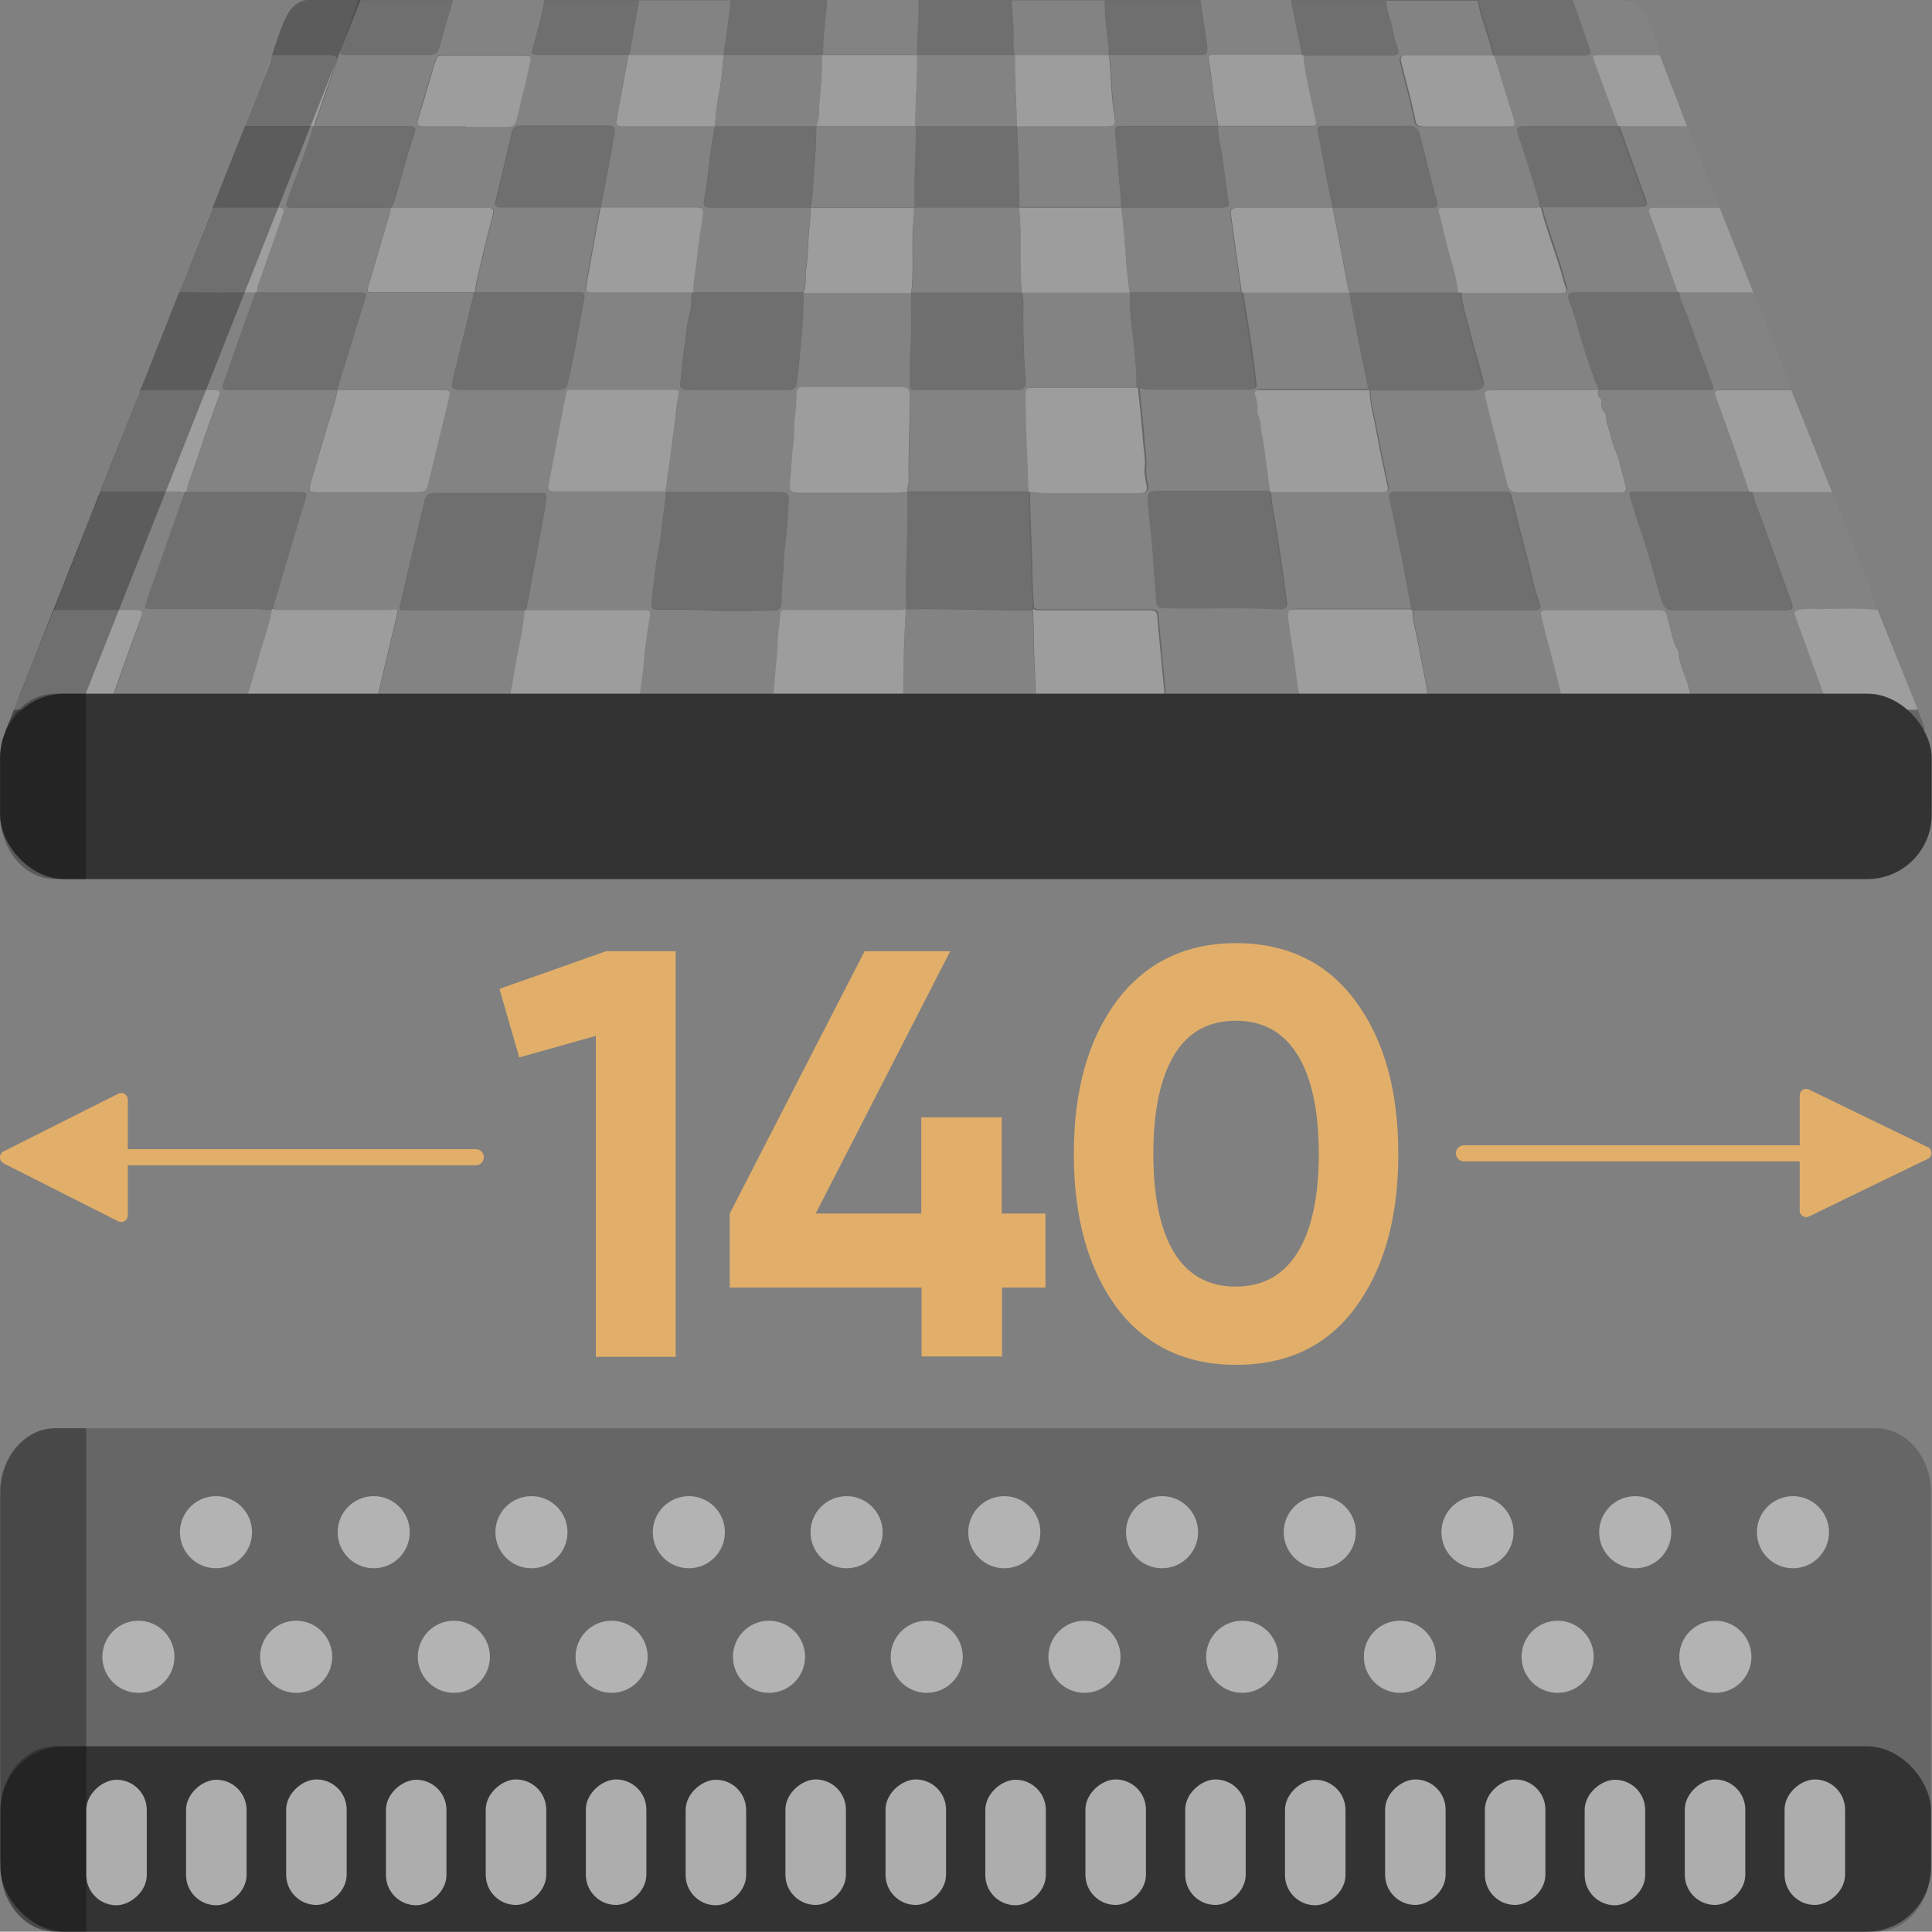 <?xml version="1.0" encoding="UTF-8"?>
<svg id="_Слой_1" data-name="Слой 1" xmlns="http://www.w3.org/2000/svg" viewBox="0 0 60.02 60.01">
  <rect x="0" y="0" width="60.02" height="60.01" fill="#808080" stroke="none"/>
  <defs>
    <style>
      .cls-1 {
        fill: #9d9d9d;
      }

      .cls-2, .cls-3 {
        fill: #fff;
      }

      .cls-4 {
        opacity: .6;
      }

      .cls-3 {
        opacity: .5;
      }

      .cls-5 {
        fill: #333;
      }

      .cls-6 {
        opacity: .3;
      }

      .cls-7 {
        fill: #6f6f6f;
      }

      .cls-8 {
        fill: none;
        stroke: #e2af6a;
        stroke-linecap: round;
        stroke-miterlimit: 10;
        stroke-width: .5px;
      }

      .cls-9 {
        fill: #9e9e9e;
      }

      .cls-10 {
        fill: #838383;
      }

      .cls-11 {
        fill: #666;
      }

      .cls-12 {
        fill: #e2af6a;
      }
    </style>
  </defs>
  <g>
    <path class="cls-11" d="M59.99,46.37v11.64c0,1.1-.77,2-1.71,2H1.73c-.94,0-1.71-.89-1.71-2v-11.64c0-1.1,.77-2,1.71-2H58.28c.94,0,1.71,.89,1.71,2Z"/>
    <path class="cls-6" d="M2.68,44.37v13.19c0,.16-.1,.3-.22,.3H0v-11.49c0-1.1,.77-2,1.71-2h.96Z"/>
    <g>
      <circle class="cls-3" cx="4.3" cy="51.47" r="1.12"/>
      <circle class="cls-3" cx="9.2" cy="51.47" r="1.12"/>
      <circle class="cls-3" cx="14.1" cy="51.47" r="1.12"/>
      <circle class="cls-3" cx="19" cy="51.47" r="1.12"/>
      <circle class="cls-3" cx="23.89" cy="51.47" r="1.12"/>
      <circle class="cls-3" cx="28.79" cy="51.47" r="1.12"/>
      <circle class="cls-3" cx="33.69" cy="51.47" r="1.12"/>
      <circle class="cls-3" cx="38.59" cy="51.47" r="1.12"/>
      <circle class="cls-3" cx="43.49" cy="51.47" r="1.12"/>
      <circle class="cls-3" cx="48.39" cy="51.47" r="1.12"/>
      <circle class="cls-3" cx="53.29" cy="51.47" r="1.12"/>
      <circle class="cls-3" cx="6.71" cy="47.6" r="1.12"/>
      <circle class="cls-3" cx="11.61" cy="47.6" r="1.12"/>
      <circle class="cls-3" cx="16.51" cy="47.6" r="1.12"/>
      <circle class="cls-3" cx="21.4" cy="47.6" r="1.12"/>
      <circle class="cls-3" cx="26.3" cy="47.6" r="1.12"/>
      <circle class="cls-3" cx="31.2" cy="47.6" r="1.12"/>
      <circle class="cls-3" cx="36.1" cy="47.6" r="1.12"/>
      <circle class="cls-3" cx="41" cy="47.6" r="1.12"/>
      <circle class="cls-3" cx="45.9" cy="47.6" r="1.12"/>
      <circle class="cls-3" cx="50.8" cy="47.6" r="1.12"/>
      <circle class="cls-3" cx="55.7" cy="47.6" r="1.12"/>
    </g>
  </g>
  <g>
    <rect class="cls-5" x=".01" y="54.25" width="59.98" height="5.76" rx="2" ry="2"/>
    <path class="cls-6" d="M2.68,54.25v5.76h-.95c-.95,0-1.71-.9-1.71-2v-1.76c0-1.1,.76-2,1.71-2h.95Z"/>
    <g class="cls-4">
      <rect class="cls-2" x="1.67" y="56.29" width="3.9" height="1.88" rx=".94" ry=".94" transform="translate(-53.61 60.86) rotate(-90)"/>
      <rect class="cls-2" x="4.77" y="56.29" width="3.9" height="1.88" rx=".94" ry=".94" transform="translate(-50.51 63.96) rotate(-90)"/>
      <rect class="cls-2" x="7.88" y="56.29" width="3.9" height="1.88" rx=".94" ry=".94" transform="translate(-47.4 67.06) rotate(-90)"/>
      <rect class="cls-2" x="10.98" y="56.29" width="3.9" height="1.88" rx=".94" ry=".94" transform="translate(-44.3 70.17) rotate(-90)"/>
      <rect class="cls-2" x="14.09" y="56.29" width="3.9" height="1.88" rx=".94" ry=".94" transform="translate(-41.2 73.27) rotate(-90)"/>
      <rect class="cls-2" x="17.19" y="56.29" width="3.9" height="1.88" rx=".94" ry=".94" transform="translate(-38.09 76.37) rotate(-90)"/>
      <rect class="cls-2" x="20.29" y="56.29" width="3.9" height="1.88" rx=".94" ry=".94" transform="translate(-34.99 79.48) rotate(-90)"/>
      <rect class="cls-2" x="23.4" y="56.29" width="3.9" height="1.88" rx=".94" ry=".94" transform="translate(-31.89 82.58) rotate(-90)"/>
      <rect class="cls-2" x="26.5" y="56.29" width="3.9" height="1.88" rx=".94" ry=".94" transform="translate(-28.78 85.68) rotate(-90)"/>
      <rect class="cls-2" x="29.6" y="56.29" width="3.9" height="1.88" rx=".94" ry=".94" transform="translate(-25.68 88.79) rotate(-90)"/>
      <rect class="cls-2" x="32.71" y="56.29" width="3.9" height="1.88" rx=".94" ry=".94" transform="translate(-22.57 91.89) rotate(-90)"/>
      <rect class="cls-2" x="35.81" y="56.29" width="3.9" height="1.88" rx=".94" ry=".94" transform="translate(-19.47 94.99) rotate(-90)"/>
      <rect class="cls-2" x="38.91" y="56.29" width="3.9" height="1.88" rx=".94" ry=".94" transform="translate(-16.37 98.1) rotate(-90)"/>
      <rect class="cls-2" x="42.02" y="56.29" width="3.9" height="1.88" rx=".94" ry=".94" transform="translate(-13.26 101.2) rotate(-90)"/>
      <rect class="cls-2" x="45.12" y="56.29" width="3.9" height="1.88" rx=".94" ry=".94" transform="translate(-10.16 104.3) rotate(-90)"/>
      <rect class="cls-2" x="48.22" y="56.29" width="3.9" height="1.88" rx=".94" ry=".94" transform="translate(-7.06 107.41) rotate(-90)"/>
      <rect class="cls-2" x="51.33" y="56.29" width="3.9" height="1.88" rx=".94" ry=".94" transform="translate(-3.95 110.51) rotate(-90)"/>
      <rect class="cls-2" x="54.43" y="56.29" width="3.9" height="1.88" rx=".94" ry=".94" transform="translate(-.85 113.61) rotate(-90)"/>
    </g>
  </g>
  <g>
    <path class="cls-11" d="M58.37,26.19l-56.48-.49c-.95,0-1.72-1.87-1.72-2.98L8.37,2C8.73,.88,8.92,0,9.6,0H50.41C51.1,0,51.32,.96,51.65,2l8.13,20.57c0,1.1-.47,3.62-1.41,3.62Z"/>
    <g>
      <path class="cls-9" d="M3.4,22.05c-.99,0-1.97,0-2.96,0v-.04c.24-.53,.43-1.07,.65-1.61,.2-.49,.39-.97,.59-1.46,.76,0,1.53,0,2.29,0,.52,0,.51,0,.35,.41-.31,.84-.61,1.68-.91,2.53-.02,.05-.01,.11-.02,.16Z"/>
      <path class="cls-10" d="M14.07,0c.94,0,1.89,0,2.83,0,0,.07,0,.14-.02,.21-.11,.44-.21,.88-.34,1.31-.05,.18,.03,.18,.19,.18,.93,0,1.85,0,2.78,0-.12,.67-.23,1.35-.37,2.02-.03,.15,0,.19,.18,.19,.96,0,1.93,0,2.89,0-.16,.77-.2,1.55-.34,2.33-.03,.14,.01,.21,.22,.21,1.03,0,2.05,0,3.08,0,0,.19,0,.39-.03,.58-.05,.43-.04,.87-.1,1.3-.03,.25,0,.51-.08,.75-1.14,0-2.29,0-3.43,0-.02-.33,.07-.65,.1-.97,.05-.49,.13-.98,.2-1.48,.02-.16-.06-.2-.24-.2-.98,0-1.96,0-2.94,0,.08-.43,.17-.86,.25-1.29,.06-.35,.12-.7,.18-1.05,.02-.14-.03-.2-.22-.19-.88,0-1.77,0-2.66,0-.2,0-.27,.08-.3,.21-.17,.7-.33,1.41-.5,2.11-.04,.19-.03,.21,.2,.21,1.01,0,2.03,0,3.04,0-.04,.21-.09,.42-.12,.63-.11,.59-.21,1.19-.32,1.78-.04,.21-.03,.23,.24,.23,1.03,0,2.05,0,3.08,0-.05,.06-.04,.14-.04,.21-.01,.16-.01,.33-.06,.49-.09,.29-.1,.59-.14,.89-.07,.39-.09,.79-.14,1.18-.03,.22,0,.26,.27,.26,1.01,0,2.03,0,3.04,0,.2,0,.28-.06,.3-.22,.04-.28,.06-.56,.09-.85,.07-.65,.11-1.31,.12-1.96,1.12,0,2.23,0,3.35,0,0,.52,.02,1.03-.01,1.55-.03,.43-.03,.85-.03,1.28,0,.1,0,.2,.17,.2,1.06,0,2.11,0,3.17,0,.15,0,.27-.07,.26-.21-.06-.7-.08-1.39-.08-2.09,0-.24,.03-.49-.04-.73,1.12,0,2.23,0,3.35,0,0,0,0,0,0,0,.01,.3,0,.59,.04,.89,.08,.69,.17,1.37,.17,2.07-1.04,0-2.08,0-3.12,0-.26,0-.31,.04-.31,.26,.01,.44,0,.89,.03,1.33,.03,.55,.04,1.1,.06,1.65,0,0,0,0,0,0-1.26,0-2.51,0-3.77,0-.02-.1,.04-.2,.04-.3-.02-.9,.03-1.8,.04-2.7,0-.17-.08-.24-.3-.24-1,0-2,0-3,0-.16,0-.21,.06-.22,.18-.01,.24,0,.49-.05,.73-.04,.24-.01,.47-.04,.71-.07,.49-.09,.98-.12,1.47,0,.16,.06,.2,.25,.2,.91,0,1.83,0,2.74,0,.22,0,.44,0,.66-.03,.02,1.21-.08,2.42-.04,3.63h0c-.12,.03-.24,.04-.36,.04-1.11,0-2.22,0-3.34,0-.11,0-.2,0-.21,.13-.01,.29-.07,.59-.08,.88-.02,.7-.13,1.39-.14,2.08-1.4,0-2.8,0-4.2,0,0-.04,0-.07,0-.11,.06-.44,.13-.89,.17-1.33,.04-.49,.11-.97,.19-1.46,.03-.19-.04-.2-.22-.2-1.21,0-2.41,0-3.62,0,.07-.4,.15-.79,.22-1.19,.13-.75,.3-1.5,.4-2.25,.02-.17-.02-.19-.19-.19-1.07,0-2.14,0-3.22,0-.22,0-.33,.04-.38,.27-.25,1.05-.49,2.11-.74,3.16-.05,.21-.05,.21,.2,.21,1.22,0,2.44,0,3.67,0-.05,.56-.2,1.12-.28,1.68-.07,.47-.18,.94-.23,1.42-1.39,0-2.77,0-4.16,0,.01-.05,.02-.1,.04-.16,.22-.92,.43-1.84,.65-2.75,.05-.22,.06-.22-.2-.19-.04,0-.09,0-.13,0-1.1,0-2.2,0-3.3,0-.07,0-.14,.02-.2-.03,0-.04,0-.07,0-.11,.32-1.09,.64-2.18,.97-3.26,.08-.26,.08-.27-.25-.27-1.14,0-2.29,0-3.43,0,.03-.24,.13-.46,.21-.68,.28-.77,.54-1.55,.81-2.33,.05-.13,.02-.16-.14-.16-.76,0-1.53,0-2.29,0,.07-.3,.21-.58,.32-.88,.28-.72,.57-1.44,.86-2.16,.79,0,1.58,0,2.38,.01-.09,.26-.19,.52-.28,.78-.24,.67-.48,1.35-.71,2.02-.07,.19-.03,.23,.22,.23,1.1,0,2.2,0,3.3,0-.05,.36-.19,.7-.29,1.05-.18,.63-.36,1.25-.55,1.87-.06,.22-.04,.25,.24,.25,1,0,2,0,3,0,.34,0,.37-.02,.43-.3,.11-.48,.23-.96,.35-1.44,.1-.42,.21-.84,.3-1.26,.04-.17-.06-.17-.2-.17-1.09,0-2.19,0-3.28,0,.29-.94,.58-1.89,.87-2.83,.06-.19,.05-.2-.19-.2-1.06,0-2.11,0-3.17,0,0-.06,0-.13,.03-.19,.26-.73,.51-1.46,.77-2.19,.08-.23,.07-.25-.23-.25-.65,0-1.3,0-1.95,0,.33-.84,.66-1.69,.99-2.53,.71,0,1.43,0,2.14,0-.21,.76-.52,1.49-.78,2.24-.1,.27-.11,.29,.24,.29,.98,0,1.96,0,2.94,0,0,.05,0,.09-.02,.14-.22,.76-.45,1.52-.67,2.28-.06,.21-.06,.21,.21,.21,1.02,0,2.04,0,3.06,0,0,.05,0,.1-.01,.14-.22,.88-.43,1.77-.65,2.65-.04,.16,.02,.23,.23,.23,1.03,0,2.06,0,3.09,0,.15,0,.23-.06,.26-.17,.07-.27,.12-.55,.18-.82,.12-.61,.22-1.22,.34-1.83,.03-.18,0-.21-.21-.21-1.06,0-2.12,0-3.17,0,.04-.44,.19-.87,.28-1.3,.07-.36,.18-.71,.27-1.07,.06-.23,.02-.26-.25-.26-.97,0-1.94,0-2.91,0,.03-.05,.06-.1,.08-.15,.21-.72,.4-1.45,.64-2.16,.06-.18,.01-.22-.21-.22-.96,0-1.91,0-2.87,0,0-.06,.01-.13,.03-.19,.22-.61,.43-1.22,.64-1.83,.04-.13,0-.19-.18-.19-.6,0-1.21,0-1.81,0,.15-.48,.25-.98,.57-1.42C9.17,.11,9.36,0,9.62,0c.5,0,1,0,1.5,0,0,.04,0,.08-.02,.12-.16,.47-.32,.94-.5,1.41-.05,.14-.03,.18,.15,.17,.85,0,1.7,0,2.55,0,.22,0,.3-.06,.35-.23,.13-.49,.28-.99,.43-1.48Zm6.6,15.28c.05-.23,.06-.47,.1-.7,.07-.4,.1-.81,.16-1.21,.05-.35,.09-.7,.14-1.05,.03-.21,.04-.2-.21-.2-.56,0-1.13,0-1.69,0-.46,0-.93,0-1.39,0-.08,0-.17-.03-.19,.09-.04,.22-.09,.44-.13,.66-.14,.73-.28,1.47-.42,2.2-.03,.18,0,.22,.23,.22,1.14,0,2.27,0,3.41,0,0,.05,0,.1,0,.14-.06,.45-.11,.89-.17,1.34-.05,.34-.12,.68-.16,1.02-.03,.34-.11,.67-.1,1.01,0,.1,.03,.14,.16,.14,.57,0,1.14,0,1.71,.03,.59,.03,1.19,0,1.78,0,.31,0,.4-.06,.38-.33-.02-.33,.04-.66,.06-.99,.01-.21,.01-.41,.04-.62,.07-.49,.1-.99,.12-1.48,.01-.21-.05-.25-.3-.25-1.17,0-2.34,0-3.52,0ZM14.47,3.92c.43,0,.86,0,1.28,0,.16,0,.22-.04,.27-.17,.08-.23,.11-.46,.17-.69,.1-.39,.19-.77,.27-1.16,.02-.09,.05-.2-.14-.2-.86,0-1.73,0-2.59,0-.1,0-.16,.02-.18,.11-.02,.07-.06,.15-.08,.22-.17,.55-.33,1.11-.49,1.66-.05,.17-.01,.21,.2,.21,.43,0,.86,0,1.28,0Z"/>
      <path class="cls-10" d="M52.42,3.92c.33,.84,.67,1.69,1,2.53-.66,0-1.33,0-1.99,0-.19,0-.23,.04-.18,.2,.29,.81,.58,1.63,.87,2.44-1.06,0-2.11,0-3.17,0-.22,0-.26,.04-.21,.22,.04,.15,.11,.3,.16,.46,.23,.79,.45,1.58,.77,2.35-1.09,0-2.17,0-3.26,0-.26,0-.3,.03-.25,.25,.23,.89,.46,1.79,.68,2.68,.04,.18,.16,.25,.36,.25,1.04,0,2.08,0,3.13,0,.15,0,.22-.05,.19-.17-.06-.25-.13-.49-.19-.74-.06-.23-.18-.45-.24-.69-.05-.19-.11-.38-.16-.56-.04-.12,0-.26-.09-.36-.07-.07-.08-.15-.08-.23,0-.06,.03-.13-.03-.17-.11-.08-.09-.16-.05-.26,1.12,0,2.24,0,3.36,0,.12,0,.23,.02,.17-.15-.27-.71-.53-1.42-.78-2.13-.09-.25-.23-.48-.26-.75,.77,0,1.54,0,2.31,0,.38,.96,.75,1.92,1.13,2.87,.02,.05,.03,.1,.05,.15-.73,0-1.46,0-2.19,0-.15,0-.22,.03-.17,.16,.17,.48,.35,.96,.52,1.44,.18,.52,.36,1.04,.54,1.57-1.16,0-2.33,0-3.49,0-.24,0-.26,.02-.2,.22,.05,.18,.1,.37,.17,.55,.2,.58,.39,1.16,.55,1.75,.09,.33,.15,.66,.29,.98,.06,.14,.16,.18,.32,.18,1.15,0,2.3,0,3.45,0,.24,0,.28-.04,.21-.24-.31-.86-.62-1.72-.93-2.58-.1-.28-.24-.56-.28-.85,.83,0,1.65,0,2.48,0,.37,.95,.75,1.91,1.12,2.86,.1,.27,.2,.54,.3,.81-.58-.07-1.17-.02-1.75-.03-.23,0-.45,0-.68,.02-.18,.02-.18,.08-.14,.2,.36,.97,.71,1.94,1.06,2.91-1.39,0-2.77,0-4.16,0-.16-.31-.18-.66-.3-.98-.09-.23-.19-.48-.21-.73,0-.05-.01-.11-.04-.15-.19-.3-.2-.65-.31-.97-.04-.11-.03-.26-.25-.26-1.17,0-2.34,0-3.51,0-.17,0-.2,.06-.17,.17,.03,.15,.07,.3,.11,.45,.21,.82,.44,1.64,.61,2.47-1.37,0-2.74,0-4.11,0-.03-.11-.06-.22-.09-.33-.12-.59-.23-1.17-.34-1.76-.06-.34-.17-.67-.17-1.01,1.24,0,2.47,0,3.71,0,.21,0,.28-.05,.23-.19-.17-.45-.25-.92-.37-1.38-.18-.66-.34-1.31-.51-1.97-.02-.09-.06-.14-.18-.14-1.14,0-2.29,0-3.43,0-.14,0-.19,.06-.17,.17,.12,.59,.25,1.18,.37,1.77,.11,.56,.21,1.13,.32,1.69-.41,0-.81,0-1.22,0-.77,0-1.54,0-2.31,0-.26,0-.3,.03-.28,.25,.02,.21,.05,.41,.08,.61,.05,.37,.12,.75,.16,1.12,.04,.38,.14,.76,.14,1.14-1.4,0-2.8,0-4.2,0,0-.43-.06-.86-.1-1.29-.05-.54-.1-1.08-.15-1.62-.01-.15-.06-.19-.23-.19-1.12,0-2.24,0-3.36,0-.09,0-.19,0-.27-.04-.06-.58-.05-1.16-.07-1.73-.02-.63-.06-1.27-.06-1.9,0,0,0,0,0,0,.21,.01,.42,.04,.64,.04,.51,0,1.01,0,1.52,0,.41,0,.81,0,1.22,0,.28,0,.32-.05,.28-.28-.03-.17-.07-.34-.05-.51,.03-.27-.03-.53-.05-.8-.04-.56-.11-1.13-.16-1.69,.25,.1,.51,.07,.77,.07,.66,0,1.31,0,1.97,0,.24,0,.49,0,.73,0,.12,0,.18-.05,.17-.14-.05-.44-.1-.88-.17-1.32-.08-.53-.17-1.05-.25-1.57,0,0,0,0,0,0,1.11,0,2.23,0,3.34,0,0,0,0,0,0,0,.04,.19,.07,.38,.11,.57,.08,.39,.15,.79,.23,1.18,.08,.42,.17,.85,.26,1.27-1.11,0-2.21,0-3.32,0-.16,0-.24,.05-.19,.17,.04,.09,.04,.18,.06,.27,.02,.12-.02,.24,.03,.34,.09,.19,.06,.38,.11,.57,.06,.25,.08,.51,.12,.77,.05,.35,.1,.7,.14,1.05-1.19,0-2.37,0-3.56,0-.21,0-.27,.06-.27,.23,0,.38,.07,.77,.11,1.15,.06,.64,.1,1.28,.15,1.92,.03,.32,.03,.34,.41,.34,1.13,.02,2.25-.04,3.38,.03,.22,.01,.27-.05,.25-.22-.05-.36-.09-.71-.14-1.07-.05-.34-.11-.69-.16-1.03-.06-.44-.17-.88-.19-1.33,.3,0,.6,0,.9,0,.84,0,1.69,0,2.53,0,.14,0,.26,0,.22-.17-.13-.6-.26-1.21-.37-1.81-.07-.4-.2-.79-.19-1.19,1.08,0,2.15,0,3.23,0,.23,0,.33-.08,.28-.26-.13-.51-.29-1.01-.41-1.52-.1-.42-.26-.82-.27-1.25,.11,0,.23,0,.34,0,.92,0,1.84,0,2.77,0,.16,0,.2-.03,.16-.16-.05-.13-.08-.27-.12-.41-.19-.7-.47-1.37-.65-2.07,1.01,0,2.03,0,3.04,0,.21,0,.25-.05,.19-.22-.28-.77-.56-1.54-.83-2.31h0c.72,0,1.43,0,2.15,0Z"/>
      <path class="cls-10" d="M48.86,0c.51,0,1.01,0,1.52,0,.39,0,.59,.21,.73,.46,.22,.4,.36,.82,.46,1.25-.62,0-1.24,0-1.86,0-.25,0-.25,0-.17,.2,.25,.67,.49,1.34,.74,2.01,0,0,0,0,0,0-.96,0-1.93,0-2.89,0-.21,0-.27,.07-.22,.25,.16,.49,.33,.98,.47,1.47,.07,.26,.18,.51,.2,.78-.05,.06-.13,.04-.2,.04-.24,0-.47,0-.71,0-.68,0-1.36,0-2.03,0-.1,0-.21-.02-.18,.12,.09,.38,.18,.76,.28,1.14,.11,.45,.28,.9,.32,1.37-1.13,0-2.26,0-3.39,0,0,0,0,0,0,0-.01-.05-.03-.09-.04-.14-.1-.53-.2-1.05-.3-1.58-.06-.31-.12-.61-.18-.92,1.02,0,2.04,0,3.07,0,.16,0,.2-.03,.16-.18-.19-.7-.35-1.4-.53-2.09-.05-.2-.15-.27-.37-.27-.85,.01-1.7,0-2.55,0-.27,0-.28,.02-.24,.25,.09,.42,.16,.84,.24,1.26,.07,.34,.14,.68,.21,1.03-.98,0-1.96,0-2.94,0-.18,0-.25,.06-.24,.2,.05,.36,.1,.73,.15,1.09,.06,.45,.13,.9,.19,1.35,0,0,0,0,0,0-1.16,0-2.31,0-3.47,0h0c-.04-.44-.1-.87-.13-1.3-.03-.45-.06-.89-.13-1.34h0c1.02,0,2.04,0,3.06,0,.27,0,.31-.04,.25-.27-.01-.05,0-.09-.02-.14-.05-.37-.11-.74-.15-1.1-.04-.34-.14-.67-.15-1.02,0,0,0,0,0,0,.95,0,1.9,0,2.84,0,.11,0,.23,0,.19-.13-.05-.23-.1-.46-.15-.69-.09-.46-.21-.91-.24-1.38,.92,0,1.84,0,2.76,0,.17,0,.23-.03,.18-.18-.07-.22-.14-.43-.18-.65-.05-.29-.19-.57-.19-.87,.96,0,1.92,0,2.88,0,.08,.58,.36,1.13,.47,1.71-.9,0-1.8,0-2.7,0-.18,0-.23,.04-.19,.2,.15,.62,.33,1.23,.45,1.85,.02,.12,.11,.16,.26,.16,.88,0,1.76,0,2.63,0,.16,0,.22-.04,.17-.18-.15-.46-.29-.92-.43-1.39-.07-.22-.13-.43-.2-.65,.93,0,1.87,0,2.8,0,.22,0,.24-.02,.17-.2-.18-.5-.35-1.01-.53-1.51Z"/>
      <path class="cls-10" d="M3.4,22.05c0-.05,0-.11,.02-.16,.3-.84,.6-1.69,.91-2.53,.15-.41,.16-.41-.35-.41-.76,0-1.53,0-2.29,0,.16-.47,.34-.93,.55-1.39,.03,0,.07,0,.08-.03,0-.03-.03-.03-.05-.04,0-.06,.02-.1,.06-.15,.05,0,.1,0,.12-.05,.02-.05-.02-.07-.07-.09,.22-.61,.45-1.22,.72-1.82,.76,0,1.53,0,2.29,0,.1,0,.19,0,.21-.11,.06,0,.11,0,.17,0-.16,.46-.33,.93-.49,1.39-.24,.68-.48,1.36-.71,2.04-.07,.2-.06,.21,.2,.21,1.09,0,2.17,0,3.26,0,.15,0,.31,.08,.46,0-.07,.46-.25,.91-.37,1.36-.16,.59-.35,1.18-.53,1.77-1.39,0-2.77,0-4.16,0Z"/>
      <path class="cls-10" d="M37.28,0c.94,0,1.89,0,2.83,0,0,.05,.01,.09,.02,.14,.11,.52,.21,1.04,.32,1.56-.9,0-1.8,0-2.7,0-.23,0-.24,.02-.2,.21,.03,.16,.05,.32,.07,.47,.05,.51,.13,1.02,.22,1.53,0,0,0,0,0,0-.99,0-1.98,0-2.98,0-.12,0-.23,0-.22,.14,.07,.79,.13,1.59,.2,2.38,0,0,0,0,0,0-1.06,0-2.12,0-3.17,0-.02-.84-.02-1.69-.08-2.53,.9,0,1.8,0,2.7,0,.37,0,.38-.01,.34-.32,0,0,0-.01,0-.02-.1-.62-.09-1.25-.17-1.87h0c.91,0,1.83,0,2.74,0,.32,0,.32,0,.3-.27,0-.02,0-.05-.01-.07-.07-.46-.13-.91-.2-1.37Z"/>
      <path class="cls-10" d="M32.17,22.05c-1.37,0-2.74,0-4.11,0,0-.13,0-.26,0-.39,0-.91,.04-1.82,.08-2.73h0c1.31-.03,2.63,.05,3.94,.03,.02,.3,.03,.6,.03,.9,0,.73,.08,1.46,.05,2.2Z"/>
      <path class="cls-1" d="M43.88,18.95c0,.34,.11,.68,.17,1.01,.11,.59,.23,1.17,.34,1.76,.02,.11,.06,.22,.09,.33-1.36,0-2.72,0-4.08,0,0-.38-.1-.76-.14-1.14-.04-.38-.1-.75-.16-1.12-.03-.2-.06-.41-.08-.61-.02-.22,.02-.25,.28-.25,.77,0,1.54,0,2.31,0,.41,0,.81,0,1.22,0,.01,.01,.03,.02,.04,.04Z"/>
      <path class="cls-1" d="M7.55,22.05c.18-.59,.37-1.18,.53-1.77,.13-.45,.3-.9,.37-1.36,.01,0,.03,0,.04,0,.06,.05,.13,.03,.2,.03,1.1,0,2.2,0,3.3,0,.04,0,.09,0,.13,0,.26-.03,.25-.03,.2,.19-.22,.92-.44,1.84-.65,2.75-.01,.05-.02,.1-.04,.16-1.36,0-2.72,0-4.08,0Z"/>
      <path class="cls-1" d="M48.6,22.05c-.17-.83-.4-1.65-.61-2.47-.04-.15-.07-.3-.11-.45-.03-.11,0-.18,.17-.17,1.17,0,2.34,0,3.51,0,.22,0,.22,.15,.25,.26,.11,.32,.12,.66,.31,.97,.03,.04,.04,.1,.04,.15,.02,.25,.12,.5,.21,.73,.13,.32,.14,.67,.3,.98-.73,0-1.47,0-2.2,0-.63,0-1.25,0-1.88,0Z"/>
      <path class="cls-1" d="M28.14,18.92c-.05,.91-.08,1.82-.08,2.73,0,.13,0,.26,0,.39-1.35,0-2.69,0-4.04,0,0-.7,.11-1.39,.14-2.08,.01-.29,.06-.59,.08-.88,0-.14,.1-.13,.21-.13,1.11,0,2.22,0,3.34,0,.12,0,.24,0,.36-.03Z"/>
      <path class="cls-1" d="M16.35,18.95c1.21,0,2.41,0,3.62,0,.18,0,.25,0,.22,.2-.08,.48-.15,.97-.19,1.46-.04,.45-.11,.89-.17,1.33,0,.04,0,.07,0,.11-1.35,0-2.69,0-4.04,0,.05-.48,.16-.94,.23-1.42,.09-.56,.24-1.11,.28-1.68,.01,0,.03,0,.04,0Z"/>
      <path class="cls-1" d="M32.17,22.05c.03-.73-.05-1.46-.05-2.2,0-.3-.01-.6-.03-.9,0-.01,0-.02,0-.03,.08,.04,.18,.04,.27,.04,1.12,0,2.24,0,3.36,0,.17,0,.22,.04,.23,.19,.05,.54,.1,1.08,.15,1.62,.04,.43,.1,.86,.1,1.29-1.35,0-2.69,0-4.04,0Z"/>
      <path class="cls-9" d="M56.83,22.05c-.35-.97-.71-1.94-1.06-2.91-.04-.12-.04-.17,.14-.2,.23-.03,.45-.03,.68-.02,.58,0,1.17-.04,1.75,.03,.29,.72,.57,1.43,.86,2.15,.12,.31,.25,.62,.38,.95h-2.74Z"/>
      <path class="cls-9" d="M5.75,15.28c-.06,0-.11,0-.17,0-.82,0-1.64,0-2.46,0,.36-.92,.72-1.83,1.08-2.75,.06-.14,.08-.29,.18-.41,.76,0,1.53,0,2.29,0,.16,0,.19,.03,.14,.16-.28,.77-.54,1.55-.81,2.33-.08,.23-.18,.45-.21,.68-.01,0-.03,0-.04,0Z"/>
      <path class="cls-9" d="M56.91,15.29c-.83,0-1.65,0-2.48,0-.03,0-.05,0-.08,0-.18-.52-.36-1.04-.54-1.57-.17-.48-.35-.96-.52-1.44-.05-.13,.02-.16,.17-.16,.73,0,1.46,0,2.19,0,.28,.7,.56,1.4,.84,2.1,.14,.36,.28,.72,.43,1.08Z"/>
      <path class="cls-9" d="M7.94,9.09c-.79,0-1.58,0-2.38-.01,.25-.64,.5-1.28,.75-1.91,.09-.24,.19-.48,.29-.72,.65,0,1.3,0,1.95,0,.29,0,.31,.02,.23,.25-.26,.73-.51,1.46-.77,2.19-.02,.06-.02,.13-.03,.19-.01,0-.03,0-.04,0Z"/>
      <path class="cls-9" d="M54.47,9.09c-.77,0-1.54,0-2.31,0-.01,0-.03,0-.04,0-.29-.81-.57-1.63-.87-2.44-.06-.16-.02-.2,.18-.2,.66,0,1.33,0,1.99,0,.35,.88,.7,1.76,1.05,2.64Z"/>
      <path class="cls-7" d="M37.28,0c.07,.46,.13,.91,.2,1.37,0,.02,0,.05,.01,.07,.03,.26,.02,.27-.3,.27-.91,0-1.83,0-2.74,0,0-.08,0-.15,0-.23-.06-.49-.14-.98-.12-1.47,.99,0,1.97,0,2.96,0Z"/>
      <path class="cls-7" d="M22.7,0c1,0,2,0,3,0-.04,.57-.12,1.13-.13,1.7-.01,0-.03,0-.04,0-1.02,0-2.03,0-3.05,0h0c0-.05,0-.11,.01-.16,.11-.51,.15-1.03,.2-1.54Z"/>
      <path class="cls-7" d="M14.07,0c-.14,.49-.29,.98-.43,1.48-.05,.17-.13,.23-.35,.23-.85,0-1.7,0-2.55,0-.18,0-.2-.04-.15-.17,.17-.47,.33-.94,.5-1.41,.01-.04,.01-.08,.02-.12,.99,0,1.97,0,2.96,0Z"/>
      <path class="cls-7" d="M19.52,1.71c-.93,0-1.85,0-2.78,0-.16,0-.25,0-.19-.18,.13-.43,.22-.87,.34-1.31,.02-.07,.02-.14,.02-.21,.99,0,1.97,0,2.96,0-.04,.2-.07,.4-.11,.61-.06,.36-.13,.73-.19,1.09-.01,0-.03,0-.04,0Z"/>
      <path class="cls-7" d="M48.86,0c.18,.5,.35,1.01,.53,1.51,.06,.17,.05,.2-.17,.2-.93,0-1.87,0-2.8,0h0c-.11-.58-.39-1.12-.47-1.71,.97,0,1.94,0,2.91,0Z"/>
      <path class="cls-7" d="M40.45,1.71c-.11-.52-.21-1.04-.32-1.56,0-.05-.01-.09-.02-.14,.99,0,1.97,0,2.96,0,0,.3,.14,.58,.19,.87,.04,.22,.1,.44,.18,.65,.05,.15-.01,.18-.18,.18-.92,0-1.84,0-2.76,0-.01,0-.03,0-.04,0Z"/>
      <path class="cls-7" d="M28.53,0c.97,0,1.94,0,2.91,0-.01,.39,.07,.78,.05,1.18-.01,.18-.01,.35,.04,.52,0,0,0,0,0,0-1.01,0-2.03,0-3.04,0h0c-.01-.57,.07-1.13,.04-1.7Z"/>
      <path class="cls-10" d="M31.53,1.71c-.05-.17-.05-.35-.04-.52,.02-.39-.06-.78-.05-1.18,.96,0,1.92,0,2.88,0-.01,.49,.06,.98,.12,1.47,0,.08,0,.15,0,.23,0,0,0,0,0,0-.97,0-1.94,0-2.92,0Z"/>
      <path class="cls-10" d="M19.56,1.71c.06-.36,.13-.73,.19-1.09,.04-.2,.07-.4,.11-.61,.94,0,1.89,0,2.83,0-.05,.52-.1,1.03-.2,1.54-.01,.05,0,.11-.01,.16-.97,0-1.95,0-2.92,0Z"/>
      <path class="cls-10" d="M28.53,0c.03,.57-.05,1.13-.04,1.7-.97,0-1.95,0-2.92,0,0-.57,.09-1.13,.13-1.7,.94,0,1.89,0,2.83,0Z"/>
      <path class="cls-9" d="M50.27,3.92c-.25-.67-.49-1.34-.74-2.01-.07-.2-.08-.2,.17-.2,.62,0,1.24,0,1.86,0,.28,.74,.57,1.47,.85,2.21-.72,0-1.43,0-2.15,0Z"/>
      <path class="cls-9" d="M9.74,3.92c-.71,0-1.43,0-2.14,0,.29-.74,.58-1.47,.86-2.21,.6,0,1.21,0,1.81,0,.19,0,.23,.06,.18,.19-.21,.61-.43,1.22-.64,1.83-.02,.06-.03,.13-.03,.19-.01,0-.03,0-.04,0Z"/>
      <path class="cls-10" d="M3.12,15.28c.82,0,1.64,0,2.46,0-.01,.11-.11,.11-.21,.11-.76,0-1.53,0-2.29,0,0-.04,0-.08,.04-.11Z"/>
      <path class="cls-10" d="M2.37,17.21s.09,.04,.07,.09c-.02,.04-.07,.05-.12,.05,.02-.05,0-.1,.05-.14Z"/>
      <path class="cls-10" d="M2.25,17.49s.06,.01,.05,.04c0,.04-.05,.03-.08,.03,0-.02,.02-.04,.03-.07Z"/>
      <path class="cls-7" d="M20.68,15.28c1.17,0,2.34,0,3.52,0,.25,0,.31,.04,.3,.25-.02,.5-.05,.99-.12,1.48-.03,.21-.03,.41-.04,.62-.02,.33-.07,.66-.06,.99,.01,.27-.07,.33-.38,.33-.59,0-1.19,.02-1.78,0-.57-.03-1.14-.03-1.71-.03-.12,0-.16-.04-.16-.14,0-.34,.07-.67,.1-1.01,.03-.34,.11-.68,.16-1.02,.06-.44,.12-.89,.17-1.34,0-.05,0-.09,0-.14h0Z"/>
      <path class="cls-7" d="M5.75,15.28s.03,0,.04,0c1.14,0,2.29,0,3.43,0,.33,0,.33,0,.25,.27-.32,1.09-.65,2.17-.97,3.26-.01,.03,0,.07,0,.11-.01,0-.03,0-.04,0-.15,.08-.31,0-.46,0-1.09,0-2.17,0-3.26,0-.25,0-.27,0-.2-.21,.23-.68,.48-1.36,.71-2.04,.16-.46,.33-.93,.49-1.39Z"/>
      <path class="cls-7" d="M32.09,18.92s0,.02,0,.03c-1.31,.02-2.63-.06-3.94-.03-.03-1.21,.06-2.42,.04-3.63h0c1.26,0,2.51,0,3.77,0,0,.63,.03,1.27,.06,1.9,.02,.58,.01,1.16,.07,1.73Z"/>
      <path class="cls-7" d="M16.35,18.95s-.03,0-.04,0c-1.22,0-2.44,0-3.67,0-.26,0-.25,0-.2-.21,.25-1.05,.49-2.11,.74-3.16,.05-.23,.16-.28,.38-.27,1.07,0,2.14,0,3.22,0,.18,0,.22,.02,.19,.19-.11,.76-.27,1.5-.4,2.25-.07,.4-.14,.79-.22,1.19Z"/>
      <path class="cls-1" d="M28.19,15.28c-.22,.04-.44,.03-.66,.03-.91,0-1.83,0-2.74,0-.19,0-.26-.05-.25-.2,.03-.49,.06-.98,.12-1.47,.03-.23,0-.47,.04-.71,.04-.24,.04-.48,.05-.73,0-.12,.06-.18,.22-.18,1,0,2,0,3,0,.22,0,.3,.07,.3,.24-.01,.9-.06,1.8-.04,2.7,0,.1-.06,.2-.04,.3h0Z"/>
      <path class="cls-1" d="M35.35,12.04c.06,.56,.12,1.13,.16,1.69,.02,.27,.08,.53,.05,.8-.02,.17,.02,.34,.05,.51,.05,.22,0,.28-.28,.28-.41,0-.81,0-1.22,0-.51,0-1.01,0-1.52,0-.22,0-.42-.03-.64-.04-.02-.55-.03-1.1-.06-1.65-.02-.44-.02-.89-.03-1.33,0-.22,.04-.26,.31-.26,1.04,0,2.08,0,3.12,0,.01,0,.03,0,.04,0Z"/>
      <path class="cls-1" d="M20.68,15.28c-1.14,0-2.27,0-3.41,0-.22,0-.26-.05-.23-.22,.14-.73,.28-1.46,.42-2.2,.04-.22,.09-.44,.13-.66,.02-.11,.11-.09,.19-.09,.46,0,.93,0,1.39,0,.56,0,1.13,0,1.69,0,.25,0,.24,0,.21,.2-.06,.35-.09,.7-.14,1.05-.06,.4-.09,.81-.16,1.21-.04,.23-.05,.47-.1,.7,0,0,0,0,0,0Z"/>
      <path class="cls-1" d="M10.48,12.12c1.09,0,2.19,0,3.28,0,.15,0,.24,0,.2,.17-.09,.42-.2,.84-.3,1.26-.12,.48-.23,.96-.35,1.44-.06,.27-.09,.3-.43,.3-1,0-2,0-3,0-.27,0-.3-.03-.24-.25,.18-.62,.37-1.25,.55-1.87,.1-.35,.24-.69,.29-1.05,0,0,0,0,0,0Z"/>
      <path class="cls-7" d="M35.35,12.04s-.03,0-.04,0c0-.69-.09-1.38-.17-2.07-.04-.29-.03-.59-.04-.89,1.16,0,2.31,0,3.47,0,.08,.52,.17,1.05,.25,1.57,.06,.44,.12,.88,.17,1.32,.01,.09-.05,.14-.17,.14-.24,0-.49,0-.73,0-.66,0-1.31,0-1.97,0-.26,0-.52,.03-.77-.07Z"/>
      <path class="cls-7" d="M24.97,9.09c0,.66-.05,1.31-.12,1.96-.03,.28-.05,.56-.09,.85-.02,.16-.11,.22-.3,.22-1.01,0-2.03,0-3.04,0-.27,0-.3-.04-.27-.26,.05-.39,.08-.79,.14-1.18,.05-.3,.05-.6,.14-.89,.05-.16,.05-.33,.06-.49,0-.07,0-.14,.04-.21h0c1.14,0,2.29,0,3.43,0h0Z"/>
      <path class="cls-7" d="M7.94,9.09s.03,0,.04,0c1.06,0,2.11,0,3.17,0,.24,0,.25,.01,.19,.2-.29,.94-.58,1.89-.87,2.83,0,0,0,0,0,0-1.1,0-2.2,0-3.3,0-.25,0-.29-.03-.22-.23,.23-.67,.47-1.35,.71-2.02,.09-.26,.19-.52,.28-.78Z"/>
      <path class="cls-7" d="M14.76,9.08c1.06,0,2.12,0,3.17,0,.22,0,.24,.03,.21,.21-.11,.61-.22,1.22-.34,1.83-.05,.27-.11,.55-.18,.82-.03,.11-.1,.17-.26,.17-1.03,0-2.06,0-3.09,0-.21,0-.27-.07-.23-.23,.22-.88,.43-1.77,.65-2.65,.01-.05,0-.09,.01-.14,.01,0,.03,0,.04,0Z"/>
      <path class="cls-7" d="M31.74,9.09c.07,.24,.04,.48,.04,.73,0,.7,.02,1.4,.08,2.09,.01,.14-.11,.21-.26,.21-1.06,0-2.11,0-3.17,0-.17,0-.17-.1-.17-.2,0-.43,0-.85,.03-1.28,.03-.51,0-1.03,.01-1.55,0,0,0,0,0,0,1.14,0,2.28,0,3.43,0h0Z"/>
      <path class="cls-1" d="M24.97,9.09c.09-.25,.04-.5,.08-.75,.06-.43,.05-.87,.1-1.3,.02-.19,.03-.39,.03-.58h0c1.07,0,2.15,0,3.22,0h0c0,.2-.02,.4-.04,.6-.04,.68,.03,1.36-.05,2.04,0,0,0,0,0,0-1.12,0-2.23,0-3.35,0,0,0,0,0,0,0Z"/>
      <path class="cls-1" d="M21.54,9.08c-1.03,0-2.05,0-3.08,0-.27,0-.28-.02-.24-.23,.11-.59,.21-1.19,.32-1.78,.04-.21,.08-.42,.12-.63h0c.98,0,1.96,0,2.94,0,.18,0,.26,.03,.24,.2-.07,.49-.15,.98-.2,1.48-.03,.32-.12,.64-.1,.97h0Z"/>
      <path class="cls-1" d="M14.76,9.08s-.03,0-.04,0c-1.02,0-2.04,0-3.06,0-.27,0-.27,0-.21-.21,.22-.76,.45-1.52,.67-2.28,.01-.05,.01-.09,.02-.14,0,0,0,0,0,0,.97,0,1.94,0,2.91,0,.27,0,.31,.03,.25,.26-.09,.36-.19,.71-.27,1.07-.09,.43-.23,.86-.28,1.3Z"/>
      <path class="cls-1" d="M31.66,6.45c1.06,0,2.12,0,3.17,0,.07,.44,.1,.89,.13,1.34,.03,.43,.08,.87,.13,1.3-1.12,0-2.23,0-3.35,0,0,0,0,0,0,0-.09-.88,.01-1.76-.09-2.64h0Z"/>
      <path class="cls-7" d="M25.18,6.45c-1.03,0-2.05,0-3.08,0-.21,0-.25-.07-.22-.21,.14-.77,.18-1.56,.34-2.33,0,0,0,0,0,0,1.04,0,2.09,0,3.13,0h0c.01,.54-.06,1.07-.08,1.6-.02,.31-.04,.62-.09,.93h0Z"/>
      <path class="cls-7" d="M9.74,3.92s.03,0,.04,0c.96,0,1.91,0,2.87,0,.22,0,.27,.04,.21,.22-.24,.72-.43,1.44-.64,2.16-.01,.05-.05,.1-.08,.15,0,0,0,0,0,0-.98,0-1.96,0-2.94,0-.35,0-.34-.01-.24-.29,.26-.75,.56-1.48,.78-2.24Z"/>
      <path class="cls-7" d="M18.66,6.45c-1.01,0-2.03,0-3.04,0-.23,0-.24-.02-.2-.21,.17-.7,.33-1.41,.5-2.11,.03-.13,.1-.21,.3-.21,.88,0,1.77,0,2.66,0,.19,0,.24,.05,.22,.19-.06,.35-.11,.7-.18,1.05-.08,.43-.17,.86-.25,1.29,0,0,0,0,0,0Z"/>
      <path class="cls-1" d="M19.56,1.71c.97,0,1.95,0,2.92,0,0,0,0,0,0,0-.03,.31-.05,.62-.1,.93-.07,.42-.16,.85-.16,1.28,0,0,0,0,0,0-.96,0-1.93,0-2.89,0-.18,0-.21-.04-.18-.19,.13-.67,.25-1.35,.37-2.02,.01,0,.03,0,.04,0Z"/>
      <path class="cls-1" d="M14.47,3.92c-.43,0-.86,0-1.28,0-.22,0-.25-.05-.2-.21,.17-.55,.33-1.11,.49-1.66,.02-.07,.06-.15,.08-.22,.02-.09,.09-.11,.18-.11,.86,0,1.73,0,2.59,0,.2,0,.16,.11,.14,.2-.08,.39-.17,.78-.27,1.16-.06,.23-.09,.46-.17,.69-.04,.12-.11,.17-.27,.17-.43,0-.86,0-1.28,0Z"/>
      <path class="cls-7" d="M54.35,15.28s.05,0,.08,0c.04,.3,.18,.57,.28,.85,.31,.86,.62,1.72,.93,2.58,.07,.19,.03,.24-.21,.24-1.15,0-2.3,0-3.45,0-.16,0-.26-.05-.32-.18-.13-.32-.2-.65-.29-.98-.17-.59-.35-1.17-.55-1.75-.06-.18-.11-.36-.17-.55-.06-.19-.04-.22,.2-.22,1.16,0,2.33,0,3.49,0Z"/>
      <path class="cls-7" d="M39.46,15.28c.02,.45,.13,.89,.19,1.33,.04,.35,.11,.69,.16,1.03,.05,.36,.09,.71,.14,1.07,.02,.18-.03,.24-.25,.22-1.13-.06-2.25-.01-3.38-.03-.38,0-.39-.02-.41-.34-.06-.64-.09-1.28-.15-1.92-.03-.38-.1-.76-.11-1.15,0-.17,.05-.23,.27-.23,1.19,0,2.37,0,3.56,0,0,0,0,0,0,0Z"/>
      <path class="cls-7" d="M43.88,18.95s-.03-.02-.04-.04c-.11-.56-.21-1.13-.32-1.69-.12-.59-.24-1.18-.37-1.77-.02-.11,.03-.17,.17-.17,1.14,0,2.29,0,3.43,0,.12,0,.16,.05,.18,.14,.16,.66,.33,1.31,.51,1.97,.12,.46,.2,.93,.37,1.38,.05,.14-.01,.19-.23,.19-1.24,0-2.47,0-3.71,0Z"/>
      <path class="cls-1" d="M49.67,12.12c-.04,.09-.05,.18,.05,.26,.06,.04,.03,.11,.03,.17,0,.08,.01,.16,.08,.23,.09,.1,.06,.24,.09,.36,.06,.18,.11,.37,.16,.56,.06,.23,.19,.45,.24,.69,.06,.25,.13,.49,.19,.74,.03,.12-.04,.17-.19,.17-1.04,0-2.08,0-3.13,0-.21,0-.32-.07-.36-.25-.22-.89-.46-1.79-.68-2.68-.05-.21-.01-.25,.25-.25,1.09,0,2.17,0,3.26,0,0,0,0,0,0,0Z"/>
      <path class="cls-1" d="M42.55,12.12c0,.4,.12,.79,.19,1.19,.11,.61,.24,1.21,.37,1.81,.04,.17-.08,.17-.22,.17-.84,0-1.69,0-2.53,0-.3,0-.6,0-.9,0,0,0,0,0,0,0-.05-.35-.09-.7-.14-1.05-.04-.26-.06-.52-.12-.77-.05-.19-.01-.39-.11-.57-.05-.1-.01-.23-.03-.34-.02-.09-.02-.18-.06-.27-.06-.13,.02-.17,.19-.17,1.11,0,2.21,0,3.32,0,.01,0,.03,0,.04,0Z"/>
      <path class="cls-7" d="M52.12,9.08s.03,0,.04,0c.03,.26,.17,.5,.26,.75,.25,.71,.51,1.42,.78,2.13,.06,.17-.05,.15-.17,.15-1.12,0-2.24,0-3.36,0,0,0,0,0,0,0-.32-.77-.54-1.56-.77-2.35-.04-.15-.11-.3-.16-.46-.05-.18-.01-.22,.21-.22,1.06,0,2.11,0,3.17,0Z"/>
      <path class="cls-7" d="M42.55,12.12s-.03,0-.04,0c-.09-.42-.17-.85-.26-1.27-.08-.39-.16-.79-.23-1.18-.04-.19-.07-.38-.11-.57,1.13,0,2.26,0,3.39,0,.03,0,.05,0,.08,0,.01,.43,.18,.83,.27,1.25,.12,.51,.27,1.01,.41,1.52,.05,.18-.04,.26-.28,.26-1.08,0-2.15,0-3.23,0Z"/>
      <path class="cls-1" d="M45.38,9.09s-.05,0-.08,0c-.04-.47-.2-.91-.32-1.37-.1-.38-.18-.76-.28-1.14-.03-.14,.08-.12,.18-.12,.68,0,1.36,0,2.03,0,.24,0,.47,0,.71,0,.07,0,.14,.02,.2-.04,.02,.01,.03,.02,.05,.04,.18,.7,.45,1.38,.65,2.07,.04,.14,.07,.28,.12,.41,.05,.13,0,.16-.16,.16-.92,0-1.84,0-2.77,0-.11,0-.23,0-.34,0Z"/>
      <path class="cls-1" d="M41.4,6.45c.06,.31,.12,.61,.18,.92,.1,.53,.2,1.05,.3,1.58,0,.05,.03,.09,.04,.14-1.11,0-2.23,0-3.34,0-.06-.45-.13-.9-.19-1.35-.05-.36-.1-.73-.15-1.09-.02-.14,.06-.2,.24-.2,.98,0,1.96,0,2.94,0h0Z"/>
      <path class="cls-7" d="M47.87,6.45s-.03-.02-.05-.04c-.02-.27-.12-.52-.2-.78-.14-.49-.31-.98-.47-1.47-.06-.17,0-.25,.22-.25,.96,0,1.93,0,2.89,0,.28,.77,.56,1.54,.83,2.31,.06,.17,.02,.22-.19,.22-1.01,0-2.03,0-3.04,0Z"/>
      <path class="cls-7" d="M34.84,6.44c-.07-.79-.13-1.59-.2-2.38-.01-.15,.1-.14,.22-.14,.99,0,1.98,0,2.98,0,0,.34,.11,.68,.15,1.02,.04,.37,.1,.74,.15,1.1,0,.05,0,.09,.02,.14,.06,.23,.02,.27-.25,.27-1.02,0-2.04,0-3.06,0Z"/>
      <path class="cls-7" d="M41.4,6.45c-.07-.34-.15-.68-.21-1.03-.08-.42-.15-.84-.24-1.26-.05-.23-.04-.25,.24-.25,.85,0,1.7,0,2.55,0,.22,0,.32,.07,.37,.27,.18,.7,.34,1.4,.53,2.09,.04,.15,0,.18-.16,.18-1.02,0-2.04,0-3.07,0,0,0,0,0,0,0Z"/>
      <path class="cls-1" d="M40.45,1.71s.03,0,.04,0c.03,.47,.15,.92,.24,1.38,.05,.23,.1,.46,.15,.69,.03,.14-.08,.13-.19,.13-.95,0-1.9,0-2.84,0-.09-.51-.17-1.02-.22-1.53-.02-.16-.04-.32-.07-.47-.04-.19-.03-.21,.2-.21,.9,0,1.8,0,2.7,0Z"/>
      <path class="cls-1" d="M46.41,1.71c.07,.22,.13,.43,.2,.65,.14,.46,.28,.92,.43,1.39,.04,.14,0,.18-.17,.18-.88,0-1.76,0-2.63,0-.15,0-.24-.04-.26-.16-.12-.62-.3-1.24-.45-1.85-.04-.16,.01-.2,.19-.2,.9,0,1.8,0,2.7,0,0,0,0,0,0,0Z"/>
      <path class="cls-7" d="M31.58,3.92c.06,.84,.06,1.69,.08,2.53,0,0,0,0,0,0-1.09,0-2.17,0-3.26,0,0,0,0,0,0,0-.04-.84,.05-1.69,.04-2.53h0c1.04,0,2.09,0,3.13,0h0Z"/>
      <path class="cls-1" d="M31.53,1.71c.97,0,1.94,0,2.92,0,.07,.62,.06,1.25,.17,1.87,0,0,0,.01,0,.02,.04,.31,.03,.32-.34,.32-.9,0-1.8,0-2.7,0,0,0,0,0,0,0,.01-.74-.07-1.47-.05-2.21h0Z"/>
      <path class="cls-10" d="M22.22,3.92c0-.43,.09-.85,.16-1.28,.05-.31,.07-.62,.1-.93,1.02,0,2.03,0,3.05,0,.03,.62-.09,1.24-.09,1.87,0,.11-.05,.23-.08,.34-1.04,0-2.09,0-3.13,0Z"/>
      <path class="cls-1" d="M25.36,3.92c.03-.11,.08-.23,.08-.34,0-.62,.13-1.24,.09-1.87,.01,0,.03,0,.04,0,.97,0,1.95,0,2.92,0,0,0,0,0,0,0,.03,.74-.06,1.47-.05,2.21,0,0,0,0,0,0-1.03,0-2.06,0-3.09,0h0Z"/>
      <path class="cls-10" d="M28.44,3.92c-.02-.74,.07-1.47,.05-2.21,1.01,0,2.03,0,3.04,0-.03,.74,.06,1.47,.05,2.21-1.04,0-2.09,0-3.13,0Z"/>
      <path class="cls-10" d="M28.4,6.45c1.09,0,2.17,0,3.26,0,.1,.88,0,1.76,.09,2.64-1.14,0-2.28,0-3.43,0,.08-.68,.01-1.36,.05-2.04,.01-.2,.03-.4,.04-.6Z"/>
      <path class="cls-10" d="M25.36,3.92c1.03,0,2.06,0,3.09,0,.01,.84-.08,1.69-.04,2.53-1.07,0-2.15,0-3.22,0,.05-.31,.07-.62,.09-.93,.03-.53,.09-1.07,.08-1.6Z"/>
    </g>
    <path class="cls-6" d="M11.2,0L1.17,25.32c-.59-.59-1-1.8-1-2.61L8.37,1.99C8.74,.87,8.92,0,9.61,0h1.59Z"/>
  </g>
  <g>
    <rect class="cls-5" x="0" y="21.55" width="60.01" height="5.76" rx="2" ry="2"/>
    <path class="cls-6" d="M2.67,21.55v5.76h-.95c-.95,0-1.71-.9-1.71-2v-1.76c0-1.1,.76-2,1.71-2h.95Z"/>
  </g>
  <line class="cls-8" x1="1.1" y1="35.95" x2="14.78" y2="35.95"/>
  <line class="cls-8" x1="45.48" y1="35.83" x2="58.85" y2="35.83"/>
  <path class="cls-12" d="M.11,36.14l3.56,1.8c.14,.07,.3-.03,.3-.18v-3.6c0-.15-.16-.25-.3-.18L.11,35.77c-.15,.08-.15,.29,0,.36Z"/>
  <path class="cls-12" d="M59.89,35.64l-3.69-1.79c-.14-.07-.29,.03-.29,.18v3.58c0,.15,.16,.25,.29,.18l3.69-1.79c.15-.07,.15-.29,0-.37Z"/>
  <g>
    <path class="cls-12" d="M15.52,30.72l3.31-1.17h2.16v12.6h-2.48v-9.97l-2.38,.67-.61-2.12Z"/>
    <path class="cls-12" d="M31.13,37.7h1.35v2.3h-1.35v2.14h-2.5v-2.14h-5.96v-2.3l4.19-8.15h2.66l-4.18,8.15h3.28v-2.99h2.5v2.99Z"/>
    <path class="cls-12" d="M38.4,42.4c-1.57,0-2.81-.59-3.71-1.78-.89-1.21-1.33-2.8-1.33-4.77s.44-3.55,1.33-4.75c.9-1.2,2.14-1.8,3.71-1.8s2.83,.6,3.71,1.8c.89,1.2,1.33,2.78,1.33,4.75s-.44,3.56-1.33,4.77c-.88,1.19-2.11,1.78-3.71,1.78Zm2.57-6.55c0-1.34-.22-2.37-.66-3.08s-1.08-1.06-1.92-1.06-1.48,.35-1.91,1.06c-.43,.71-.65,1.73-.65,3.08s.22,2.37,.65,3.07c.43,.7,1.07,1.05,1.91,1.05s1.48-.35,1.92-1.06c.44-.71,.66-1.73,.66-3.06Z"/>
  </g>
</svg>